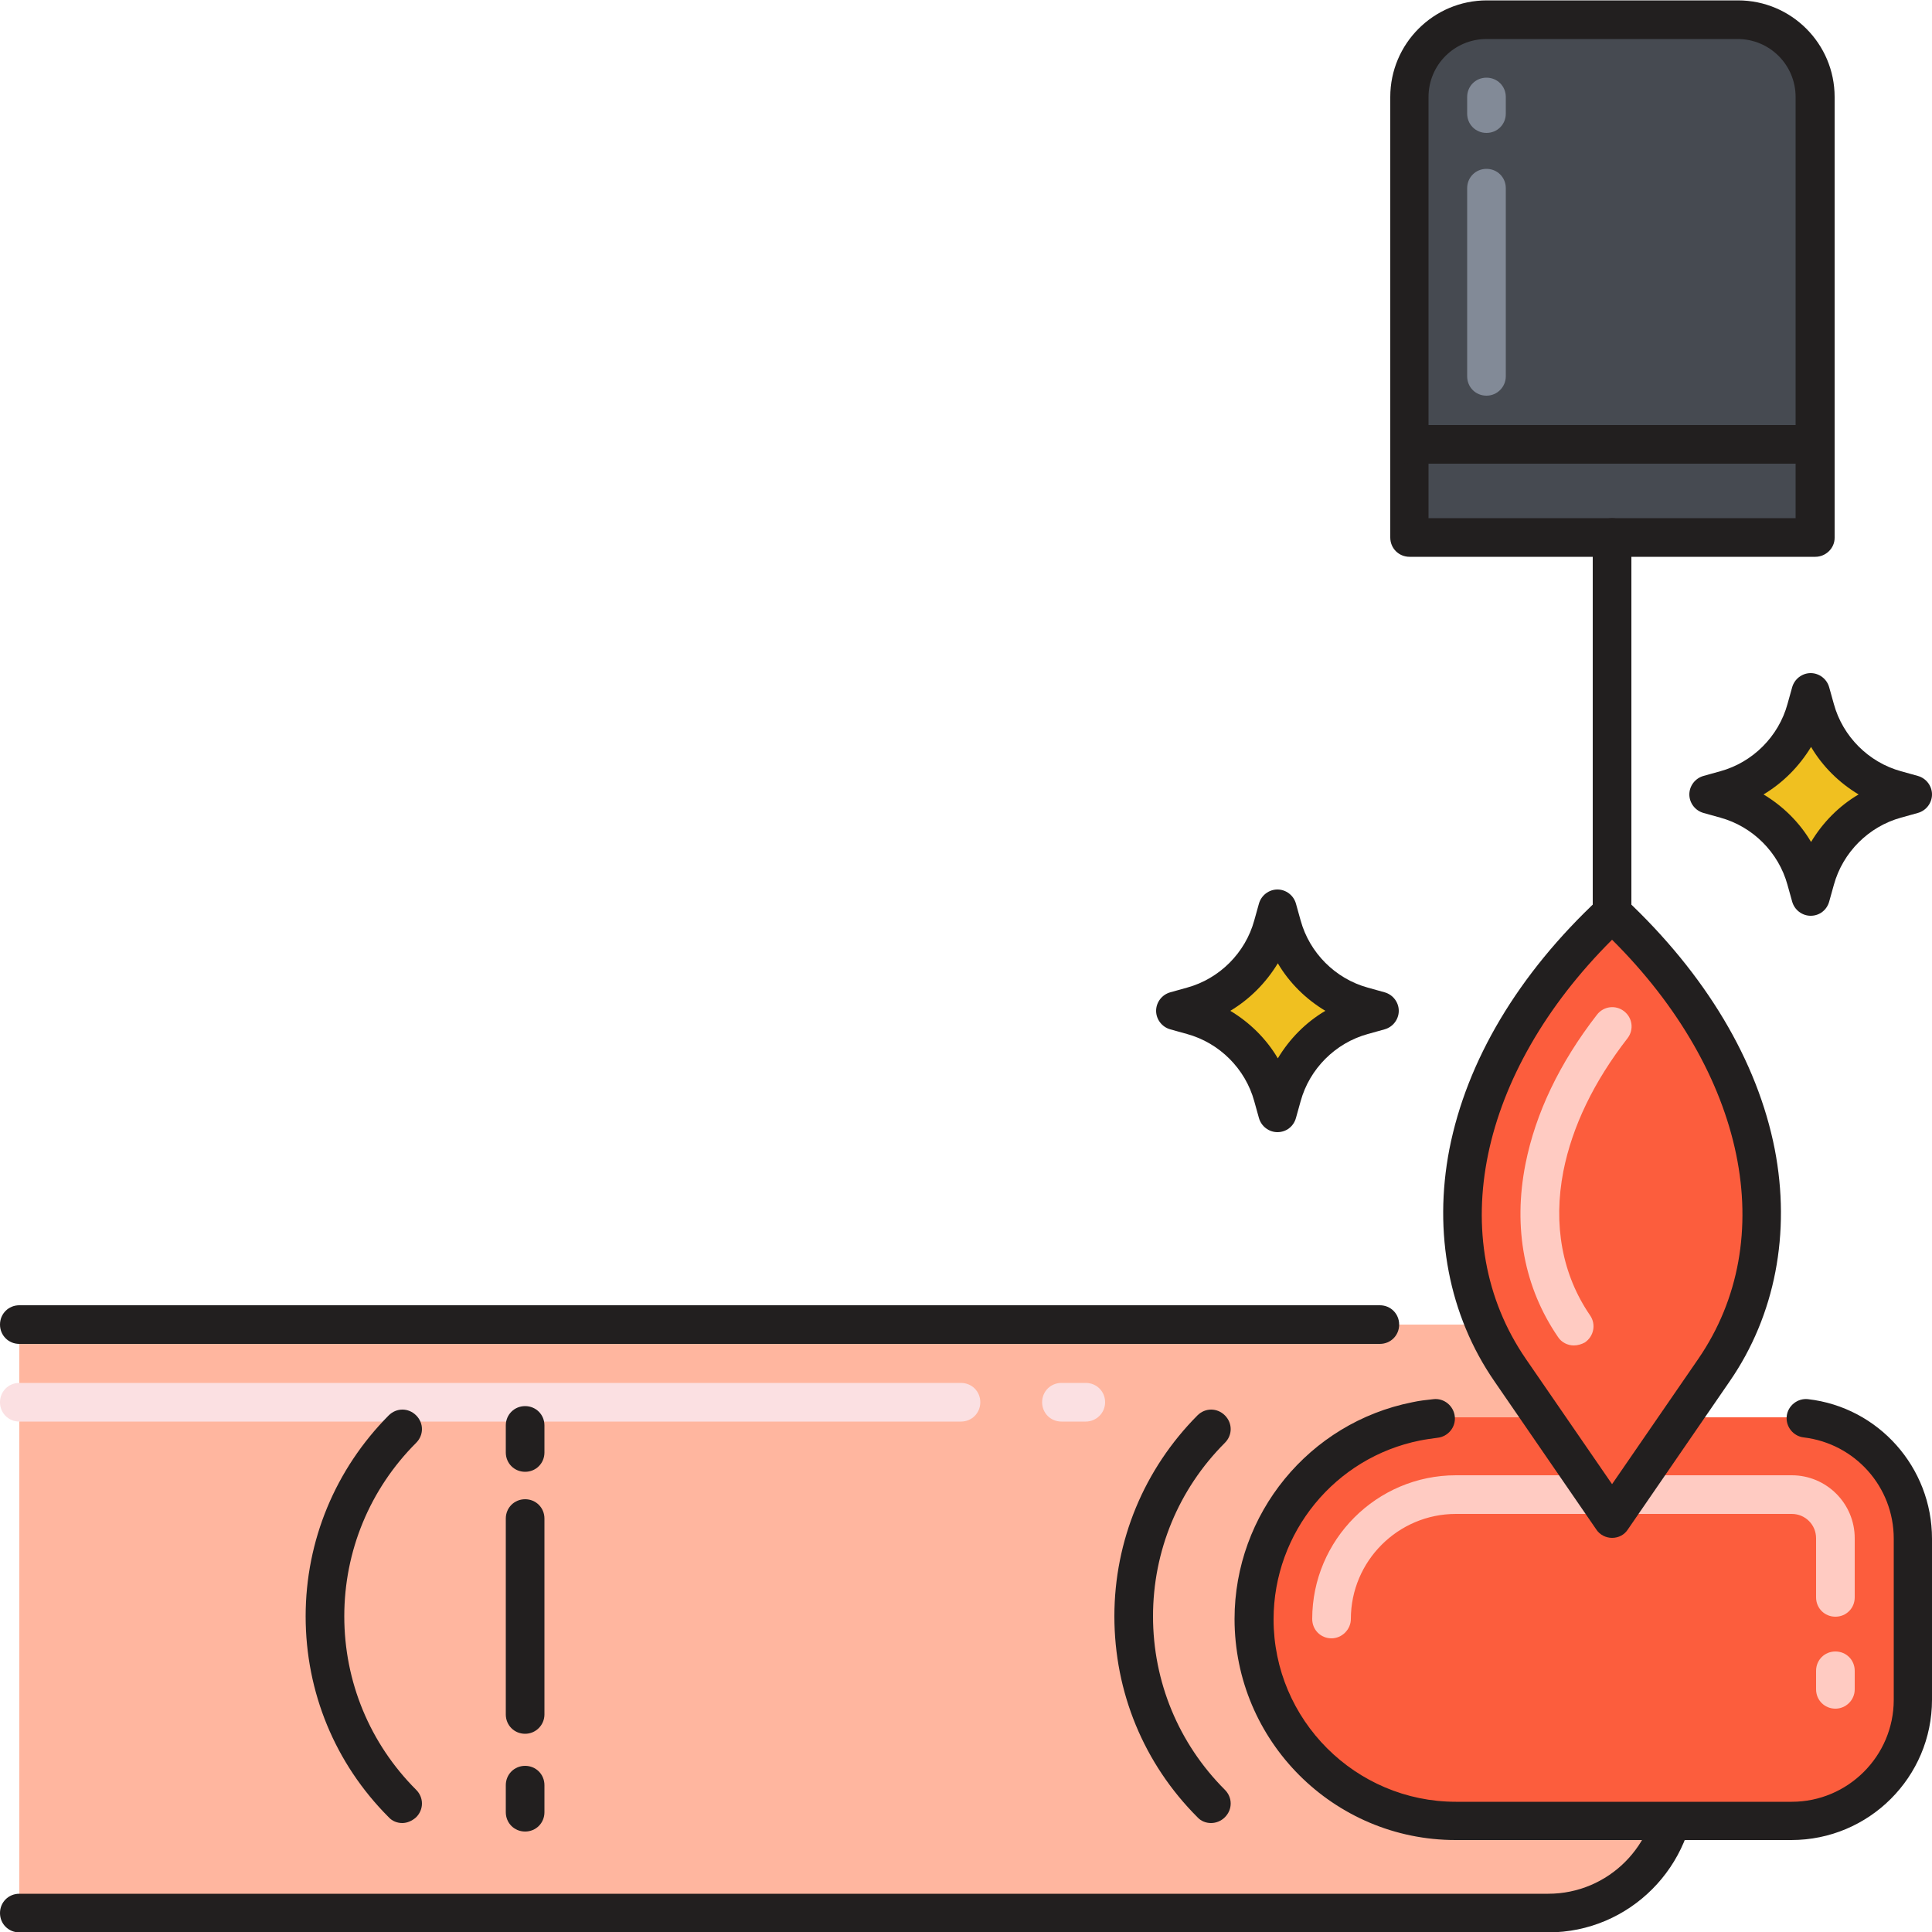 <svg xmlns="http://www.w3.org/2000/svg" xmlns:xlink="http://www.w3.org/1999/xlink" id="Layer_1" x="0px" y="0px" viewBox="0 0 500 500" style="enable-background:new 0 0 500 500;" xml:space="preserve"><style type="text/css">	.st0{fill:#FFB69F;}	.st1{fill:#221F1F;}	.st2{fill:#F2E1D6;}	.st3{fill:#EA8F7D;}	.st4{fill:#FFFFFF;}	.st5{fill:#4C4945;}	.st6{fill:#35322F;}	.st7{fill:#7C7B7A;}	.st8{fill:#AFAFAF;}	.st9{fill:#F0C020;}	.st10{fill:#EFEFEF;}	.st11{fill:#72C0E7;}	.st12{fill:#72C1E8;}	.st13{fill:#C5E5FF;}	.st14{fill:#FC5D3D;}	.st15{fill:#FFCBC2;}	.st16{fill:#E53017;}	.st17{fill:#464A51;}	.st18{fill:#878787;}	.st19{fill:#2CA7DD;}	.st20{fill:#FBE0E2;}	.st21{fill:#D6C0B4;}	.st22{fill:#C6E3F6;}	.st23{fill:#828A97;}	.st24{fill:none;stroke:#221F1F;stroke-width:10;stroke-linecap:round;stroke-linejoin:round;stroke-miterlimit:10;}	.st25{fill:#F9E5AF;}	.st26{fill:#13BF6D;}	.st27{fill:#76FFBA;}	.st28{fill:#DEE2F2;}	.st29{fill:#231F20;}	.st30{fill:#F2203A;}	.st31{fill:#FF7364;}	.st32{fill:#4D4A46;}	.st33{fill:#211E1F;}	.st34{fill:#F8B39E;}	.st35{fill:#E98E7E;}	.st36{fill:#7D7B7A;}	.st37{fill:#AEAEAF;}	.st38{fill:#EFEEEE;}	.st39{fill:#F05E40;}	.st40{fill:#EEBE1F;}	.st41{fill:#F27366;}	.st42{fill:#FAC9C1;}	.st43{fill:#464B52;}	.st44{fill:#FCE0E1;}	.st45{fill:#ED253C;}	.st46{fill:#F0DFD5;}	.st47{fill:#72BFE6;}	.st48{fill:none;stroke:#FCE0E1;stroke-width:10;stroke-linecap:round;stroke-linejoin:round;stroke-miterlimit:10;}</style><g>	<path class="st0" d="M5,342.8h395.7c18.3,0,33.1,14.8,33.1,33V462c0,18.3-14.8,33-33.1,33H5"></path></g><g>	<path class="st20" d="M248.7,367.9H5c-2.8,0-5-2.2-5-5s2.2-5,5-5h243.7c2.8,0,5,2.2,5,5S251.5,367.9,248.7,367.9z"></path></g><g>	<path class="st20" d="M281,367.9h-6.3c-2.8,0-5-2.2-5-5s2.2-5,5-5h6.3c2.8,0,5,2.2,5,5S283.7,367.9,281,367.9z"></path></g><g>	<path class="st1" d="M400.7,500.1H5c-2.8,0-5-2.2-5-5s2.2-5,5-5h395.7c15.5,0,28.1-12.6,28.1-28v-86.1c0-2.8,2.2-5,5-5s5,2.2,5,5  V462C438.7,483,421.7,500.1,400.7,500.1z"></path></g><g>	<path class="st1" d="M357.1,347.8H5c-2.8,0-5-2.2-5-5s2.2-5,5-5h352.1c2.8,0,5,2.2,5,5S359.9,347.8,357.1,347.8z"></path></g><g>	<path class="st14" d="M324.5,419.1v-0.2c0-28.8,23.3-52.1,52.1-52.1h87.1c17.3,0,31.3,14,31.3,31.3v41.8c0,17.3-14,31.3-31.3,31.3  h-87.1C347.9,471.2,324.5,447.8,324.5,419.1z"></path></g><g>	<path class="st15" d="M475,442.2c-2.8,0-5-2.2-5-5v-4.8c0-2.8,2.2-5,5-5s5,2.2,5,5v4.8C480,440,477.7,442.2,475,442.2z"></path></g><g>	<path class="st15" d="M344.6,424c-2.8,0-5-2.2-5-5c0-20.5,16.7-37.2,37.2-37.2h86.9c9,0,16.3,7.3,16.3,16.3v15.3c0,2.8-2.2,5-5,5  s-5-2.2-5-5v-15.3c0-3.5-2.8-6.3-6.3-6.3h-86.9c-15,0-27.2,12.2-27.2,27.2C349.6,421.7,347.3,424,344.6,424z"></path></g><g>	<path class="st1" d="M463.6,476.2h-86.9c-31.6,0-57.2-25.7-57.2-57.2c0-27.2,19.3-50.8,46-56.1c1.8-0.4,3.6-0.6,5.5-0.8  c2.7-0.3,5.2,1.7,5.5,4.5c0.3,2.7-1.7,5.2-4.5,5.5c-1.5,0.2-3,0.4-4.5,0.7c-22,4.4-37.9,23.8-37.9,46.3c0,26,21.2,47.2,47.2,47.2  h86.9c14.5,0,26.4-11.8,26.4-26.4v-41.7c0-13.4-10-24.6-23.3-26.2c-2.7-0.3-4.7-2.8-4.4-5.5c0.3-2.7,2.8-4.7,5.5-4.4  c18.3,2.1,32.1,17.7,32.1,36.1v41.7C500,459.9,483.7,476.2,463.6,476.2z"></path></g><g>	<path class="st1" d="M135.9,448.7c-2.8,0-5-2.2-5-5v-50.7c0-2.8,2.2-5,5-5s5,2.2,5,5v50.7C140.9,446.4,138.7,448.7,135.9,448.7z"></path></g><g>	<path class="st1" d="M135.9,380.9c-2.8,0-5-2.2-5-5v-7c0-2.8,2.2-5,5-5s5,2.2,5,5v7C140.9,378.7,138.7,380.9,135.9,380.9z"></path></g><g>	<path class="st1" d="M135.9,474c-2.8,0-5-2.2-5-5v-7c0-2.8,2.2-5,5-5s5,2.2,5,5v7C140.9,471.8,138.7,474,135.9,474z"></path></g><g>	<path class="st1" d="M104.1,471.8c-1.3,0-2.6-0.5-3.5-1.5c-13.9-13.9-21.5-32.4-21.5-52c0-19.6,7.7-38.1,21.5-52c2-2,5.1-2,7.1,0  s2,5.1,0,7.1c-12,12-18.6,28-18.6,44.9s6.6,32.9,18.6,44.9c2,2,2,5.1,0,7.1C106.6,471.3,105.3,471.8,104.1,471.8z"></path></g><g>	<path class="st1" d="M313.4,471.8c-1.3,0-2.6-0.5-3.5-1.5c-13.9-13.9-21.5-32.4-21.5-52c0-19.6,7.7-38.1,21.5-52c2-2,5.1-2,7.1,0  c2,2,2,5.1,0,7.1c-12,12-18.6,28-18.6,44.9s6.6,32.9,18.6,44.9c2,2,2,5.1,0,7.1C316,471.3,314.7,471.8,313.4,471.8z"></path></g><g>	<path class="st17" d="M469.8,139.1h-105V25.1c0-11,9-20,20-20h65c11,0,20,9,20,20V139.1z"></path></g><g>	<path class="st23" d="M384.7,34.4c-2.8,0-5-2.2-5-5v-4.3c0-2.8,2.2-5,5-5s5,2.2,5,5v4.3C389.7,32.2,387.5,34.4,384.7,34.4z"></path></g><g>	<path class="st23" d="M384.7,102.4c-2.8,0-5-2.2-5-5V48.7c0-2.8,2.2-5,5-5s5,2.2,5,5v48.7C389.7,100.1,387.5,102.4,384.7,102.4z"></path></g><g>	<path class="st1" d="M469.8,144.1h-105c-2.8,0-5-2.2-5-5V25.1c0-13.8,11.2-25,25-25h65c13.8,0,25,11.2,25,25v114.1  C474.8,141.9,472.5,144.1,469.8,144.1z M369.7,134.1h95V25.1c0-8.3-6.7-15-15-15h-65c-8.3,0-15,6.7-15,15V134.1z"></path></g><g>	<path class="st1" d="M417.2,241.2c-2.8,0-5-2.2-5-5v-97.1c0-2.8,2.2-5,5-5s5,2.2,5,5v97.1C422.2,239,420,241.2,417.2,241.2z"></path></g><g>	<path class="st14" d="M417.2,393l26.4-38.4c21.7-31.6,15.9-78.8-26.4-118.3l0,0l0,0c-42.3,39.5-48.1,86.7-26.4,118.3L417.2,393z"></path></g><g>	<path class="st15" d="M407.3,348.2c-1.6,0-3.2-0.8-4.1-2.2c-8.7-12.7-11.7-28.2-8.4-44.8c2.6-13.1,8.8-26.1,18.5-38.6  c1.7-2.2,4.8-2.6,7-0.9c2.2,1.7,2.6,4.8,0.9,7c-8.7,11.2-14.3,22.8-16.6,34.4c-2.7,13.9-0.3,26.8,6.9,37.3c1.6,2.3,1,5.4-1.3,7  C409.3,347.9,408.3,348.2,407.3,348.2z"></path></g><g>	<path class="st1" d="M417.2,398L417.2,398c-1.6,0-3.2-0.8-4.1-2.2l-26.4-38.4c-11.7-17-15.8-38.3-11.6-60  c4.5-22.9,17.8-45.3,38.7-64.8c1.9-1.8,4.9-1.8,6.8,0c20.8,19.5,34.2,41.9,38.7,64.8c4.2,21.7,0.1,43-11.6,60l-26.4,38.4  C420.4,397.2,418.9,398,417.2,398z M417.2,243.2c-34.5,34.4-43.6,77.5-22.3,108.5l22.3,32.4l22.3-32.4  C460.8,320.7,451.8,277.6,417.2,243.2z"></path></g><g>	<path class="st1" d="M469.8,120h-105c-2.8,0-5-2.2-5-5s2.2-5,5-5h105c2.8,0,5,2.2,5,5S472.5,120,469.8,120z"></path></g><g>	<path class="st9" d="M352.7,262.8l4.3-1.2l-4.3-1.2c-10.2-2.8-18.1-10.8-20.9-20.9l-1.2-4.3l-1.2,4.3  c-2.8,10.2-10.8,18.1-20.9,20.9l-4.3,1.2l4.3,1.2c10.2,2.8,18.1,10.8,20.9,20.9l1.2,4.3l1.2-4.3  C334.6,273.6,342.6,265.6,352.7,262.8z"></path></g><g>	<path class="st1" d="M330.6,293c-2.2,0-4.2-1.5-4.8-3.7l-1.2-4.3c-2.3-8.4-9-15.1-17.4-17.4l-4.3-1.2c-2.2-0.6-3.7-2.6-3.7-4.8  s1.5-4.2,3.7-4.8l4.3-1.2c8.4-2.3,15.1-9,17.4-17.4l1.2-4.3c0.6-2.2,2.6-3.7,4.8-3.7c0,0,0,0,0,0c2.2,0,4.2,1.5,4.8,3.7l1.2,4.3  c2.3,8.4,9,15.1,17.4,17.4l4.3,1.2c2.2,0.6,3.7,2.6,3.7,4.8s-1.5,4.2-3.7,4.8l-4.3,1.2l0,0c-8.4,2.3-15.1,9-17.4,17.4l-1.2,4.3  C334.8,291.5,332.9,293,330.6,293z M318.4,261.6c5,3,9.3,7.2,12.3,12.3c3-5,7.2-9.3,12.3-12.3c-5-3-9.3-7.2-12.3-12.3  C327.6,254.4,323.4,258.6,318.4,261.6z"></path></g><g>	<path class="st9" d="M490.7,206.8l4.3-1.2l-4.3-1.2c-10.2-2.8-18.1-10.8-20.9-20.9l-1.2-4.3l-1.2,4.3  c-2.8,10.2-10.8,18.1-20.9,20.9l-4.3,1.2l4.3,1.2c10.2,2.8,18.1,10.8,20.9,20.9l1.2,4.3l1.2-4.3  C472.6,217.6,480.6,209.6,490.7,206.8z"></path></g><g>	<path class="st1" d="M468.6,237c-2.2,0-4.2-1.5-4.8-3.7l-1.2-4.3c-2.3-8.4-9-15.1-17.4-17.4l-4.3-1.2c-2.2-0.6-3.7-2.6-3.7-4.8  s1.5-4.2,3.7-4.8l4.3-1.2c8.4-2.3,15.1-9,17.4-17.4l1.2-4.3c0.6-2.2,2.6-3.7,4.8-3.7c0,0,0,0,0,0c2.2,0,4.2,1.5,4.8,3.7l1.2,4.3  c2.3,8.4,9,15.1,17.4,17.4l4.3,1.2c2.2,0.6,3.7,2.6,3.7,4.8s-1.5,4.2-3.7,4.8l-4.3,1.2l0,0c-8.4,2.3-15.1,9-17.4,17.4l-1.2,4.3  C472.8,235.5,470.9,237,468.6,237z M456.4,205.6c5,3,9.3,7.2,12.3,12.3c3-5,7.2-9.3,12.3-12.3c-5-3-9.3-7.2-12.3-12.3  C465.6,198.4,461.4,202.6,456.4,205.6z"></path></g></svg>
